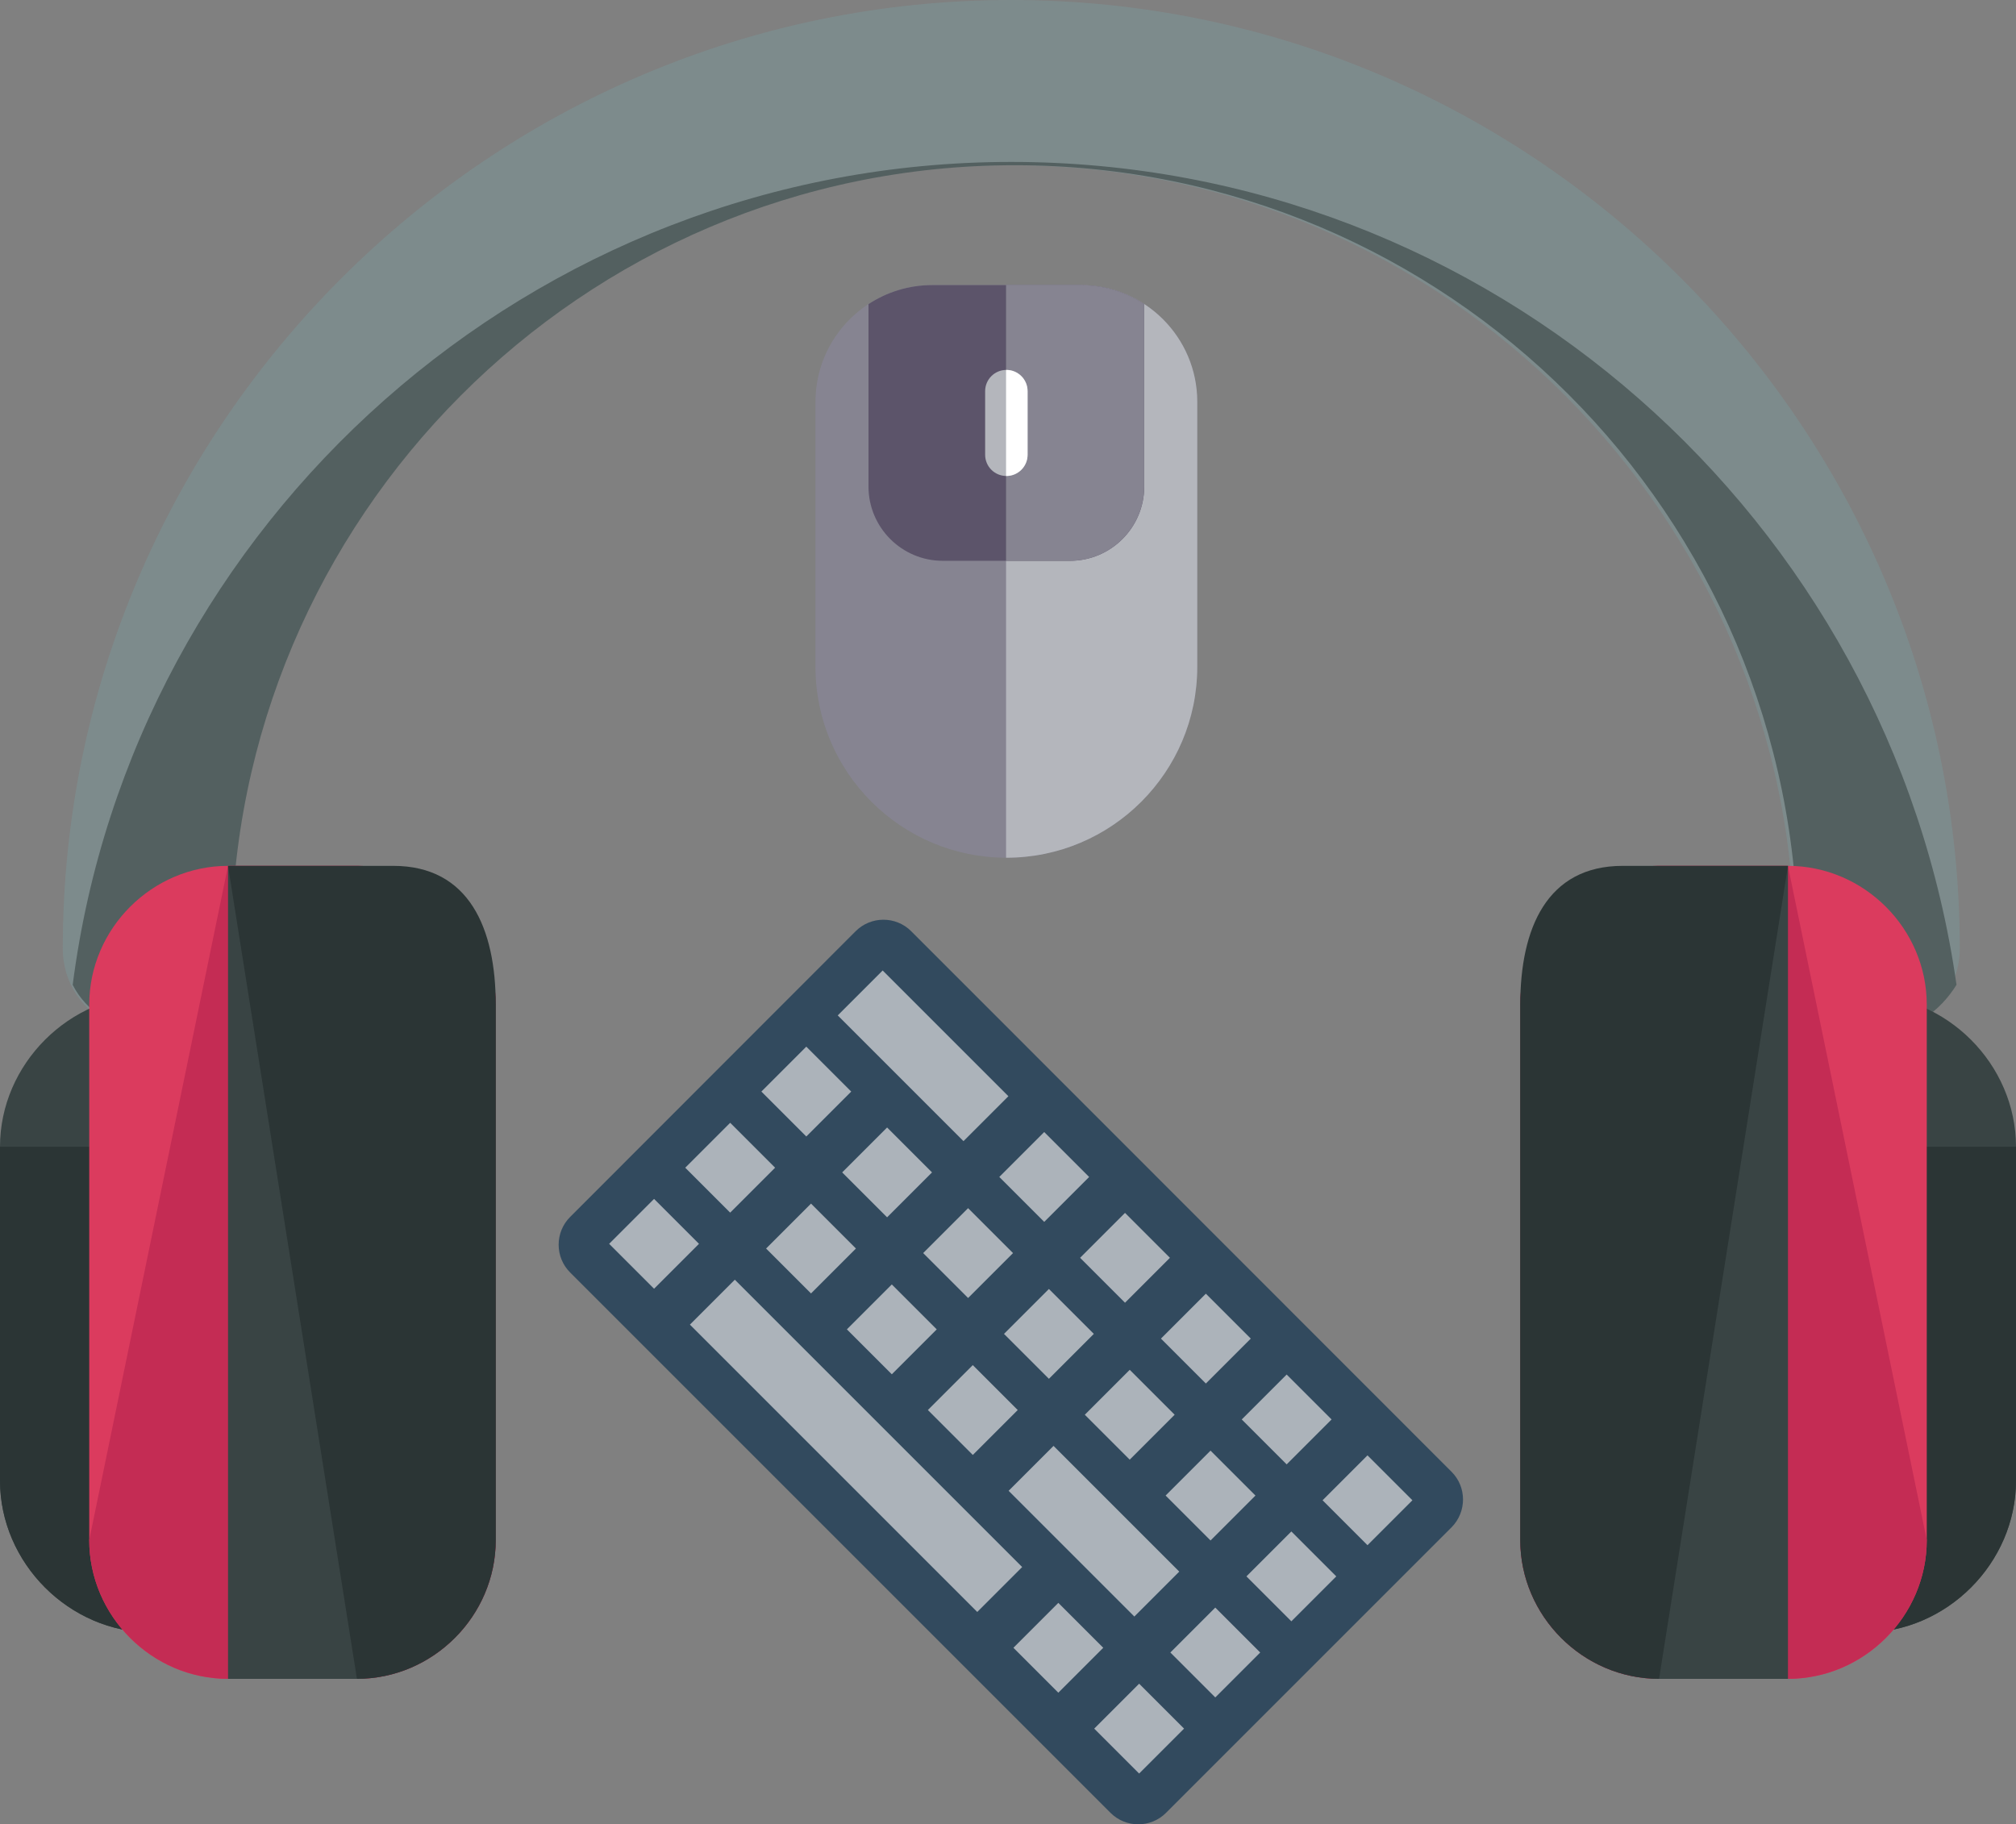 <?xml version="1.0" encoding="UTF-8"?>
<svg id="Layer_1" data-name="Layer 1" xmlns="http://www.w3.org/2000/svg" viewBox="0 0 800 723.96">
  <rect x="0" y="0" width="800" height="723.96" fill="#808080" stroke="none"/>
  <defs>
    <style>
      .cls-1 {
        fill: #868491;
      }

      .cls-2 {
        fill: #7d8b8c;
      }

      .cls-3 {
        fill: #b4b6bc;
      }

      .cls-4 {
        fill: #acb3ba;
      }

      .cls-5 {
        fill: #fff;
      }

      .cls-6 {
        fill: #536060;
      }

      .cls-7 {
        fill: #2b3535;
      }

      .cls-8 {
        fill: #5c546a;
      }

      .cls-9 {
        fill: #324a5e;
      }

      .cls-10 {
        fill: #394444;
      }

      .cls-11 {
        fill: #c42c54;
      }

      .cls-12 {
        fill: #db3b5e;
      }
    </style>
  </defs>
  <g>
    <path class="cls-2" d="M744.92,409.18c-18.36,0-32.79-14.43-32.79-32.79,0-170.49-139.02-310.82-310.82-310.82S90.49,204.59,90.49,376.39c0,18.36-14.43,32.79-32.79,32.79s-32.79-14.43-32.79-32.79c0-207.21,169.18-376.39,376.39-376.39s376.39,169.18,376.39,376.39c0,18.36-14.43,32.79-32.79,32.79Z"/>
    <path class="cls-6" d="M401.31,64.26c-190.16,0-348.85,142.95-372.46,326.56,5.25,10.49,17.05,18.36,30.16,18.36,18.36,0,32.79-14.43,32.79-32.79,0-170.49,139.02-310.82,310.82-310.82s310.82,139.02,310.82,310.82c0,18.36,14.43,32.79,32.79,32.79,13.11,0,23.61-7.87,30.16-18.36-26.23-184.92-184.92-326.56-375.08-326.56Z"/>
    <path class="cls-10" d="M678.03,587.54c0,32.79,27.54,60.33,60.33,60.33h1.31c32.79,0,60.33-27.54,60.33-60.33v-132.46c0-32.79-27.54-60.33-60.33-60.33h-1.31c-32.79,0-60.33,27.54-60.33,60.33v132.46Z"/>
    <path class="cls-7" d="M678.03,455.08v132.46c0,32.79,27.54,60.33,60.33,60.33h1.31c32.79,0,60.33-27.54,60.33-60.33v-132.46"/>
    <path class="cls-12" d="M603.28,611.15c0,30.16,24.92,55.08,55.08,55.08h51.15c30.16,0,55.08-24.92,55.08-55.08v-212.46c0-30.16-24.92-55.08-55.08-55.08h-51.15c-30.16,0-55.08,24.92-55.08,55.08v212.46Z"/>
    <path class="cls-11" d="M709.51,343.61h-51.15c-30.16,0-55.08,24.92-55.08,55.08v212.46c0,30.16,24.92,55.08,55.08,55.08h51.15c30.16,0,55.08-24.92,55.08-55.08"/>
    <path class="cls-10" d="M709.51,343.61h-51.15c-30.16,0-55.08,24.92-55.08,55.08v212.46c0,30.16,24.92,55.08,55.08,55.08h51.15"/>
    <path class="cls-7" d="M709.51,343.61h-65.57c-30.16,0-40.66,24.92-40.66,55.08v212.46c0,30.16,24.92,55.08,55.08,55.08"/>
    <path class="cls-10" d="M121.97,587.54c0,32.79-27.54,60.33-60.33,60.33h-1.31c-32.79,0-60.33-27.54-60.33-60.33v-132.46c0-32.79,27.54-60.33,60.33-60.33h1.31c32.79,0,60.33,27.54,60.33,60.33,0,0,0,132.46,0,132.46Z"/>
    <path class="cls-7" d="M121.97,455.08v132.46c0,32.79-27.54,60.33-60.33,60.33h-1.31c-32.79,0-60.33-27.54-60.33-60.33v-132.46"/>
    <path class="cls-12" d="M196.72,611.15c0,30.16-24.92,55.08-55.08,55.08h-51.15c-30.16,0-55.08-24.92-55.08-55.08v-212.46c0-30.16,24.92-55.08,55.08-55.08h51.15c30.16,0,55.08,24.92,55.08,55.08v212.46Z"/>
    <path class="cls-11" d="M90.49,343.61h51.15c30.16,0,55.08,24.92,55.08,55.08v212.46c0,30.16-24.92,55.08-55.08,55.08h-51.15c-30.16,0-55.08-24.92-55.08-55.08"/>
    <path class="cls-10" d="M90.49,343.61h51.15c30.16,0,55.08,24.92,55.08,55.08v212.46c0,30.16-24.92,55.08-55.08,55.08h-51.15"/>
    <path class="cls-7" d="M90.49,343.61h65.57c30.16,0,40.66,24.92,40.66,55.08v212.46c0,30.16-24.92,55.08-55.08,55.08"/>
  </g>
  <g>
    <path class="cls-9" d="M575.94,583.99l-214.37-214.46c-6.06-6.06-15.95-6.06-22.01,0l-113.33,113.42c-6.06,6.06-6.06,15.95,0,22.01l214.46,214.46c6.06,6.06,15.95,6.06,22.01,0l113.33-113.33c6.06-6.15,6.06-16.04-.09-22.1Z"/>
    <g>
      <rect class="cls-4" x="353.69" y="383.71" width="25.21" height="70.56" transform="translate(-188.98 381.73) rotate(-45)"/>
      <rect class="cls-4" x="401.77" y="454.46" width="25.21" height="25.21" transform="translate(-208.9 429.81) rotate(-45)"/>
      <rect class="cls-4" x="433.83" y="486.54" width="25.21" height="25.21" transform="translate(-222.19 461.88) rotate(-45)"/>
      <rect class="cls-4" x="465.91" y="518.61" width="25.21" height="25.21" transform="translate(-235.47 493.95) rotate(-45)"/>
      <rect class="cls-4" x="497.97" y="550.69" width="25.21" height="25.21" transform="translate(-248.76 526.02) rotate(-45)"/>
      <rect class="cls-4" x="530.05" y="582.76" width="25.21" height="25.21" transform="translate(-262.05 558.1) rotate(-45)"/>
      <rect class="cls-4" x="307.36" y="420.57" width="25.21" height="25.21" transform="translate(-212.59 353.13) rotate(-45)"/>
      <rect class="cls-4" x="339.42" y="452.65" width="25.21" height="25.21" transform="translate(-225.88 385.19) rotate(-45)"/>
      <rect class="cls-4" x="371.56" y="484.66" width="25.21" height="25.21" transform="translate(-239.1 417.3) rotate(-45)"/>
      <rect class="cls-4" x="403.63" y="516.74" width="25.21" height="25.21" transform="translate(-252.39 449.36) rotate(-45)"/>
      <rect class="cls-4" x="435.7" y="548.82" width="25.21" height="25.21" transform="translate(-265.68 481.44) rotate(-45)"/>
      <rect class="cls-4" x="467.77" y="580.89" width="25.21" height="25.21" transform="translate(-278.97 513.51) rotate(-45)"/>
      <rect class="cls-4" x="499.84" y="612.97" width="25.21" height="25.21" transform="translate(-292.26 545.58) rotate(-45)"/>
      <rect class="cls-4" x="277.15" y="450.78" width="25.21" height="25.21" transform="translate(-242.8 340.62) rotate(-45)"/>
      <rect class="cls-4" x="309.23" y="482.86" width="25.21" height="25.21" transform="translate(-256.09 372.69) rotate(-45)"/>
      <rect class="cls-4" x="341.29" y="514.94" width="25.21" height="25.21" transform="translate(-269.38 404.76) rotate(-45)"/>
      <rect class="cls-4" x="373.43" y="546.95" width="25.21" height="25.21" transform="translate(-282.6 436.86) rotate(-45)"/>
      <rect class="cls-4" x="421.5" y="572.36" width="25.21" height="70.56" transform="translate(-302.52 484.94) rotate(-45)"/>
      <rect class="cls-4" x="469.65" y="643.18" width="25.21" height="25.21" transform="translate(-322.46 533.08) rotate(-45)"/>
      <rect class="cls-4" x="246.95" y="480.99" width="25.21" height="25.21" transform="translate(-273.01 328.11) rotate(-45)"/>
      <rect class="cls-4" x="327.09" y="493.13" width="25.21" height="161.26" transform="translate(-306.21 408.26) rotate(-45)"/>
      <rect class="cls-4" x="407.37" y="641.31" width="25.21" height="25.21" transform="translate(-339.38 488.49) rotate(-45)"/>
      <rect class="cls-4" x="439.44" y="673.38" width="25.21" height="25.21" transform="translate(-352.67 520.57) rotate(-45)"/>
    </g>
  </g>
  <g>
    <path class="cls-1" d="M428.8,113.14h-58.91c-25.52,0-46.29,20.77-46.29,46.29v105.2c0,41.77,33.98,75.75,75.75,75.75s75.75-33.98,75.75-75.75v-105.2c0-25.52-20.77-46.29-46.29-46.29Z"/>
    <path class="cls-3" d="M428.8,113.14h-29.57v227.24s.08,0,.12,0c41.77,0,75.75-33.98,75.75-75.75v-105.2c0-25.52-20.77-46.29-46.29-46.29Z"/>
    <path class="cls-8" d="M454.05,120.68c-7.27-4.75-15.93-7.54-25.25-7.54h-58.91c-9.31,0-17.98,2.79-25.25,7.54v72.41c0,16.24,13.22,29.46,29.46,29.46h50.5c16.24,0,29.46-13.21,29.46-29.46v-72.41Z"/>
    <path class="cls-1" d="M399.23,113.14v109.41h25.36c16.24,0,29.46-13.21,29.46-29.46v-72.41c-7.27-4.75-15.93-7.54-25.25-7.54h-29.57Z"/>
    <path class="cls-3" d="M399.35,188.89h0c-4.65,0-8.42-3.77-8.42-8.42v-25.25c0-4.65,3.77-8.42,8.42-8.42h0c4.65,0,8.42,3.77,8.42,8.42v25.25c0,4.65-3.77,8.42-8.42,8.42Z"/>
    <path class="cls-5" d="M399.35,146.81s-.08.01-.12.01v42.06s.08.01.12.01c4.65,0,8.42-3.77,8.42-8.42v-25.25c0-4.65-3.77-8.42-8.42-8.42Z"/>
  </g>
</svg>